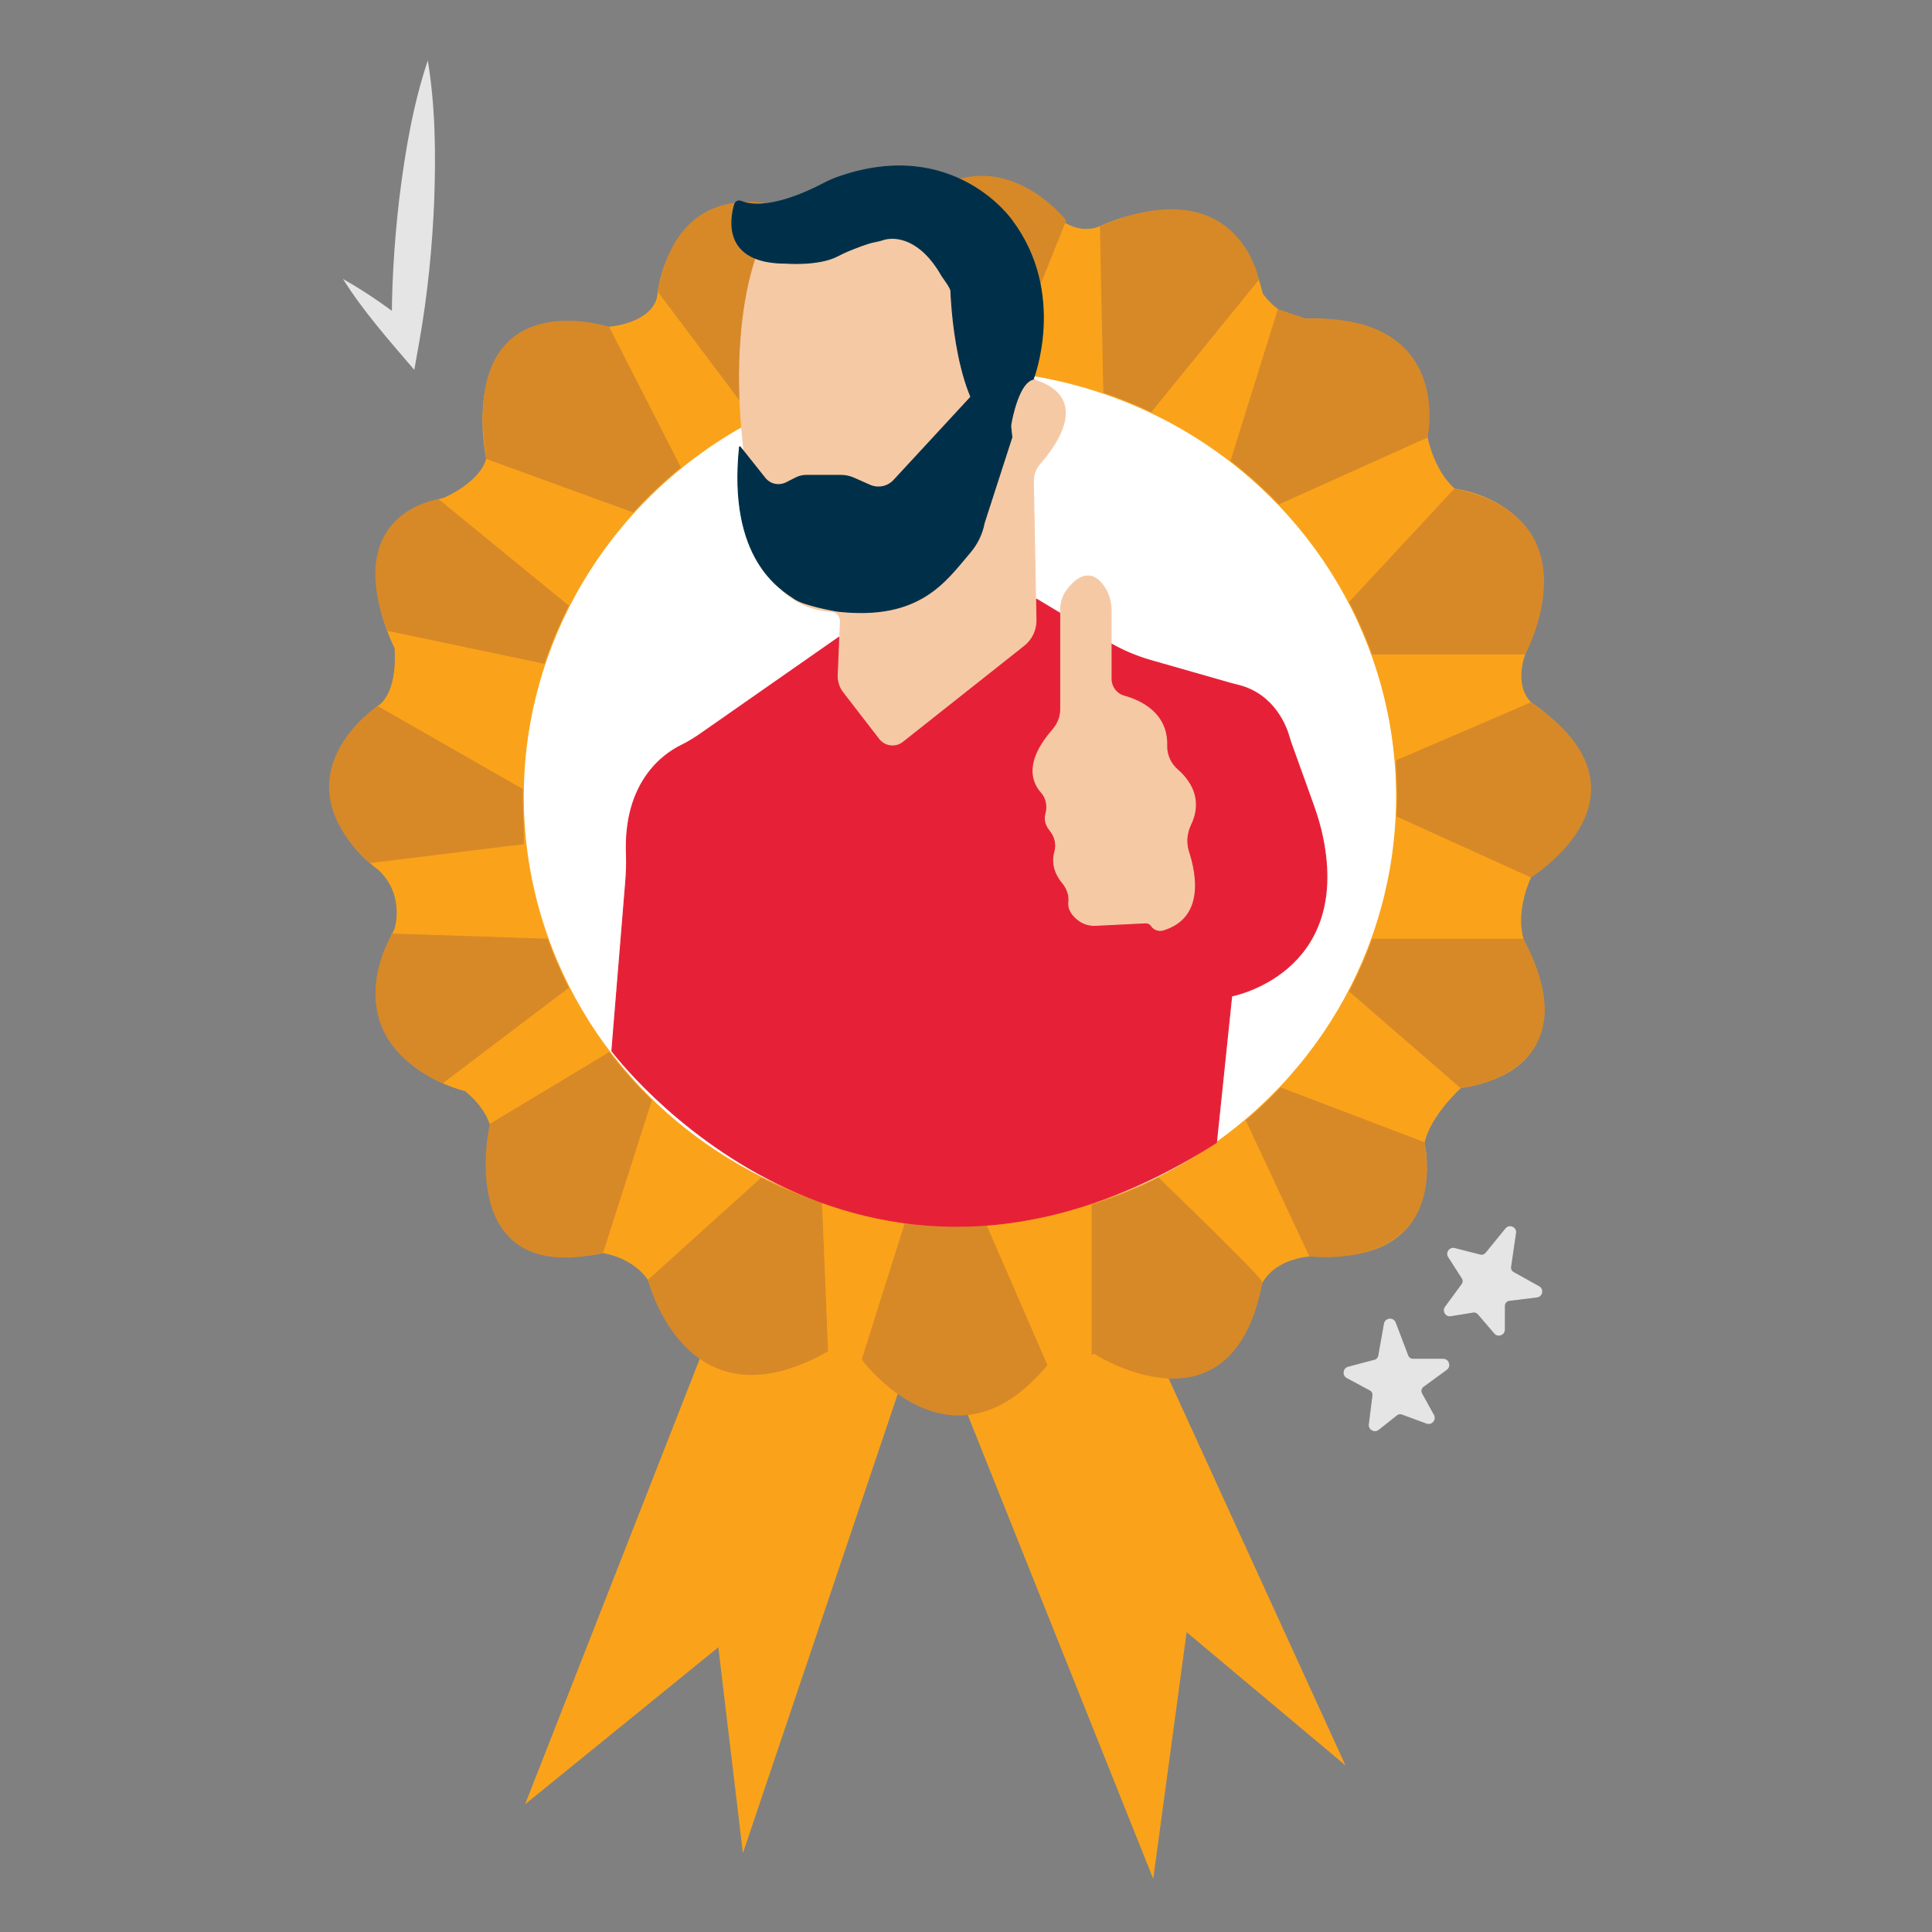<?xml version="1.0" encoding="UTF-8"?>
<!-- Generator: Adobe Illustrator 27.4.0, SVG Export Plug-In . SVG Version: 6.00 Build 0)  -->
<svg xmlns="http://www.w3.org/2000/svg" xmlns:xlink="http://www.w3.org/1999/xlink" version="1.1" id="Layer_1" x="0px" y="0px" viewBox="0 0 2000 2000" style="enable-background:new 0 0 2000 2000;" xml:space="preserve">
<rect x="0" y="0" width="2000" height="2000" fill="#808080" stroke="none"/>
<style type="text/css">
	.st0{fill:#FAA31A;stroke:#FAA31A;stroke-miterlimit:10;}
	.st1{fill:#D78928;stroke:#D78928;stroke-miterlimit:10;}
	.st2{fill:#FFFFFF;stroke:#FAA31A;stroke-miterlimit:10;}
	.st3{fill:#E62137;stroke:#E62137;stroke-miterlimit:10;}
	.st4{fill:#F6C9A5;stroke:#F6C9A5;stroke-miterlimit:10;}
	.st5{fill:#003049;stroke:#003049;stroke-miterlimit:10;}
	.st6{fill:#E5E5E5;}
	.st7{fill:#E5E5E5;stroke:#E5E5E5;stroke-miterlimit:10;}
</style>
<g id="certificado_00000074412576909956127480000000870683572775582620_">
	<polygon id="i_00000057855383286087972080000010873012037821908411_" class="st0" points="807.86,1195.19 544.74,1866.2    744.01,1704.29 769.3,1916.08 1000.27,1231.16  "></polygon>
	<polygon id="d_00000176015353776386961060000014538261844472677772_" class="st0" points="926.05,1273.8 1193.59,1943.07    1228.01,1688.62 1391.44,1825.71 1090.96,1168.32  "></polygon>
	<path id="certificado_00000029039899062206678330000014598128608464822924_" class="st0" d="M503.78,474.71   c0,0-37.93-173.85,126.44-135.92c0,0,44.25-3.16,50.58-31.61c0,0,9.48-145.4,177.01-75.86c0,0,37.93,15.33,69.54,2.94   c0,0,79.02-104.09,170.69-6.1c0,0,18.97,15.8,41.09,6.32c0,0,135.92-66.38,167.53,69.54c0,0,18.43,27.5,45.55,26.39   c0,0,140.95-10.59,125.14,122.17c0,0,6.32,34.77,28.45,53.74c0,0,139.08,15.8,72.7,170.69c0,0-12.64,31.61,6.32,50.58   c0,0,132.41,82.18-0.16,180.17c0,0-18.81,37.93-6.16,69.54c0,0,72.7,126.44-66.38,148.57c0,0-31.61,28.45-37.93,56.9   c0,0,28.45,123.28-107.47,116.96c0,0-56.9-3.16-66.38,44.25c0,0-25.29,126.44-158.05,63.22c0,0-42.96-18.33-70.49,17.7   c0,0-74.91,99.25-179.23-17.7c0,0-15.8-22.13-47.41-3.16c0,0-120.12,75.86-173.85-79.02c0,0-12.64-22.13-47.41-28.45   c0,0-126.44,34.77-113.79-110.63c0,0,6.32-28.45-28.45-56.9c0,0-139.08-31.61-72.7-167.53c0,0,11.51-35.97-17.95-62.24   c0,0-106.46-72.39,0-167.88c0,0,21.12-10.12,17.95-60.69c0,0-66.38-126.44,50.58-154.89C459.52,515.8,497.45,500,503.78,474.71z"></path>
	<g id="certificado_borde">
		<path class="st1" d="M503.78,474.71l152.67,55.63l49.63-43.02l-75.86-148.53C630.21,338.79,475.33,288.25,503.78,474.71z"></path>
		<path class="st1" d="M939.99,272.38l34.77,107.47c0,0,20.39-8.72,66.38,3.16l61.99-154.63c0,0-80.95-104.98-175.78,2.72    L939.99,272.38z"></path>
		<path class="st1" d="M1323.16,320.68l-49.09,157.16l49.09,44.13l154.19-69.38c0,0,27.91-127.32-125.14-122.17L1323.16,320.68z"></path>
		<path class="st1" d="M1505.8,506.32l-109.27,117.56l23.33,53.1l158.65,0.03C1578.5,677.01,1654.37,537.96,1505.8,506.32z"></path>
		<path class="st1" d="M1584.82,727.59l-139.08,59.77l-0.44,57.15l139.37,63.25C1584.67,907.76,1723.91,822.45,1584.82,727.59z"></path>
		<path class="st1" d="M1576.8,972.31h-156.82l-23.45,53.36l115.6,100.2C1512.12,1125.87,1650.92,1112.72,1576.8,972.31z"></path>
		<path class="st1" d="M1474.19,1182.77l-149.42-56.9l-35.06,33.13l66.06,141.17C1355.81,1300.13,1496.32,1318.72,1474.19,1182.77z"></path>
		<path class="st1" d="M1306.37,1327.7c0.82-4.33-107.73-108.61-107.73-108.61l-68.06,27.31v153.31    C1130.59,1399.67,1274.45,1494.75,1306.37,1327.7z"></path>
		<path class="st1" d="M1083.75,1413.07l-63.82-146.8l-82-2.59l-45.36,143.54C892.57,1407.2,984.15,1532.75,1083.75,1413.07z"></path>
		<path class="st1" d="M856.7,1398.6l-6.29-154.29l-61.58-25.26l-117.49,105.96C671.31,1325.01,710.15,1481.67,856.7,1398.6z"></path>
		<path class="st1" d="M623.89,1296.56l50.77-158.52l-43.24-48.77l-123.88,74.41C507.54,1163.67,469,1331.36,623.89,1296.56z"></path>
		<path class="st1" d="M458.35,1120.84l130.61-99l-21.49-49.56l-161.11-5.37C406.39,966.94,343.42,1068.44,458.35,1120.84z"></path>
		<path class="st1" d="M383.03,892.97l158.68-19.5v-55.79l-150.71-86.29C390.99,731.38,284.44,802.35,383.03,892.97z"></path>
		<path class="st1" d="M401.17,652.58l163.01,34.17l24.81-59.05L453.93,517.29C453.9,517.29,355.43,530.19,401.17,652.58z"></path>
		<path class="st1" d="M681.42,301.84l97.45,129.63l84.59-30.28l-26.8-177.77C836.69,223.42,707.34,160.58,681.42,301.84z"></path>
		<path class="st1" d="M1139.13,234.48l3.57,172.62l48.36,19.66l111.58-137.19C1302.68,289.61,1281.37,174.45,1139.13,234.48z"></path>
	</g>
	
		<ellipse id="circulo_dentro_00000182489029272380740820000001221432856509360273_" class="st2" cx="993.72" cy="824.76" rx="452.02" ry="442.25"></ellipse>
</g>
<g id="Layer_5">
	<path id="pullover" class="st3" d="M868.27,659.79L725.93,759.2c-6.7,4.68-13.66,8.98-20.99,12.58   c-17.48,8.6-59.36,37.14-56.45,112.44c0.38,9.93-0.03,19.88-0.85,29.78l-14.26,173.92c0,0,249.72,335.06,625.87,94.83l15.8-151.73   c0,0,122.68-22.82,94.29-163.33c-2.37-11.73-5.78-23.2-9.83-34.49l-22.6-62.81c-0.89-2.43-1.71-4.93-2.4-7.43   c-2.66-9.61-14.64-43.91-52.41-53.52c-2.56-0.66-5.12-1.23-7.68-1.96l-83.39-23.83c-15.55-4.46-30.44-10.91-44.32-19.22   l-73.97-44.35C1072.75,620.08,891.37,825.96,868.27,659.79z"></path>
	<path id="mano" class="st4" d="M1098.04,734.04v-103.3c0-7.33,2.37-14.48,6.83-20.29c8.09-10.59,22.28-23.01,36.29-5.44   c6.07,7.62,9.04,17.23,9.04,26.96c0,17.32,0,51.21,0,70.84c0,8.25,5.44,15.55,13.37,17.76c17.32,4.8,45.2,17.76,44.22,51.43   c-0.28,9.58,4.01,18.71,11.25,25c12.14,10.59,26.24,29.84,13.47,56.61c-4.2,8.85-5.15,18.87-2.12,28.2   c7.71,23.74,15.74,68.21-26.33,80.92c-4.58,1.39-9.55-0.44-12.2-4.43l0,0c-1.3-1.96-3.54-3.07-5.88-2.97l-51.84,2.59   c-6.1,0.32-12.14-1.42-17.07-4.99c-5.69-4.14-11.63-10.62-10.65-19.12c0.85-7.27-1.93-14.45-6.61-20.07   c-6.07-7.27-11.66-18.3-7.81-32.18c2.15-7.71,0.03-15.8-5.03-22c-3.57-4.36-6.16-10.18-4.27-17.1c2.15-7.84,0.7-16.22-4.71-22.28   c-9.77-10.94-17.13-31.7,12.17-65.15C1095.16,749.21,1098.04,741.78,1098.04,734.04z"></path>
	<path id="cara" class="st4" d="M795.31,240.45c-15.8,20.29-55.73,134.02-4.49,336.8c3.98,15.77,12.99,29.93,25.98,39.73   c10.43,7.9,24.78,14.79,43.56,15.8c5.56,0.28,9.86,4.93,9.64,10.49c-0.6,14.73-1.71,41.28-2.31,55.57   c-0.25,6.29,1.71,12.49,5.56,17.48l37.33,48.33c5.75,7.43,16.44,8.72,23.8,2.91l125.58-99.41c8.06-6.39,12.68-16.12,12.49-26.39   l-2.69-143.38c-0.13-6.8,2.31-13.37,6.8-18.49c16.37-18.59,51.81-66.98-3.82-85.88l-47.41-33.13V240.77L876.77,206l-70.52,26.46   C801.92,234.07,798.12,236.82,795.31,240.45z"></path>
	<path id="barba" class="st5" d="M766.2,462.64l25.7,32.31c5.25,6.61,14.41,8.6,21.97,4.8l9.99-5.06c3.41-1.71,7.14-2.62,10.97-2.62   h35.47c4.71,0,9.39,0.98,13.72,2.91l16.44,7.3c8.53,3.79,18.55,1.74,24.91-5.15l81.68-88.38c0.16-0.16,0.41-0.16,0.57,0   l33.57-13.09c0.09,0.09,6.35,56.77,6.32,56.9l-28.64,88.7c-2.12,11.22-7.14,21.72-14.54,30.41   c-25.22,29.52-51.62,70.55-136.68,61.1c-4.08-0.44-35.09-6.32-44.57-12.64c-14.64-9.77-69.54-41.09-57.53-157.23   C765.53,462.51,765.98,462.35,766.2,462.64z"></path>
	<path id="pelo" class="st5" d="M913.34,248.36c14.41-5.03,40.59-0.28,61.42,36.67c1.17,2.09,9.48,12.64,9.61,16.15   c0.79,21.97,8.34,139.9,59.93,151.38c0,0,6.32-55.38,25.29-60.06c0,0,34.77-88.51-22.13-164.37c0,0-59.77-86.67-179.32-44.95   c-5.66,1.96-11.13,4.43-16.44,7.24c-15.77,8.28-58.41,28.35-84.43,18.05c-2.94-1.17-5.91,0.16-6.8,3.19   c-4.65,15.99-11.82,60.79,53.07,60.79c0,0,33.51,2.78,53.29-7.37c2.78-1.42,7.3-3.73,10.18-4.9c7.65-3.16,20.89-8.53,28.51-9.89   C908.19,249.71,910.81,249.24,913.34,248.36z"></path>
</g>
<g id="certificado">
	<g>
		<path class="st6" d="M355.08,288.82c26.65,14.95,50.89,32.65,74.88,51.27l-24.28,9.32c-0.76-48.3,2.15-96.35,7.71-144.27    c6.01-48.27,13.94-95.97,29.46-142.56c7.97,48.46,8.31,96.79,6.64,145.4c-2.05,48.2-6.76,96.12-15.08,143.7l-5.53,31.2    C403.16,352.79,376.17,322.48,355.08,288.82L355.08,288.82z"></path>
	</g>
	<path class="st7" d="M1427.28,1403.5l5.91-33.13c1.04-5.82,9.07-6.57,11.19-1.04l12.93,34.04c0.85,2.28,3.03,3.76,5.44,3.76h31.17   c5.63,0,8,7.21,3.45,10.53l-24.02,17.57c-2.37,1.74-3.07,4.96-1.64,7.52l12.26,22.19c2.62,4.74-2.05,10.15-7.11,8.28l-25.35-9.36   c-1.9-0.7-4.05-0.38-5.63,0.89l-18.97,15.01c-4.08,3.22-10.05-0.13-9.39-5.28l3.73-29.74c0.28-2.4-0.92-4.71-3.03-5.85   l-23.77-12.77c-4.65-2.5-3.86-9.42,1.26-10.78l27.37-7.24C1425.23,1407.54,1426.9,1405.74,1427.28,1403.5z"></path>
	<path class="st7" d="M1538.2,1297.32l20.7-25.35c3.64-4.46,10.84-1.3,9.99,4.39l-5.12,35.09c-0.35,2.34,0.79,4.61,2.84,5.78   l26.49,14.76c4.8,2.66,3.38,9.89-2.05,10.59l-28.73,3.57c-2.84,0.35-4.96,2.75-4.96,5.63l-0.06,24.69c0,5.25-6.54,7.68-9.99,3.67   l-17.13-19.98c-1.3-1.49-3.26-2.21-5.22-1.9l-23.23,3.79c-4.99,0.82-8.47-4.87-5.47-8.95l17.26-23.55c1.39-1.9,1.45-4.43,0.19-6.42   l-14.16-22.1c-2.78-4.33,1.2-9.83,6.16-8.57l26.71,6.8C1534.53,1299.79,1536.78,1299.03,1538.2,1297.32z"></path>
</g>
</svg>
